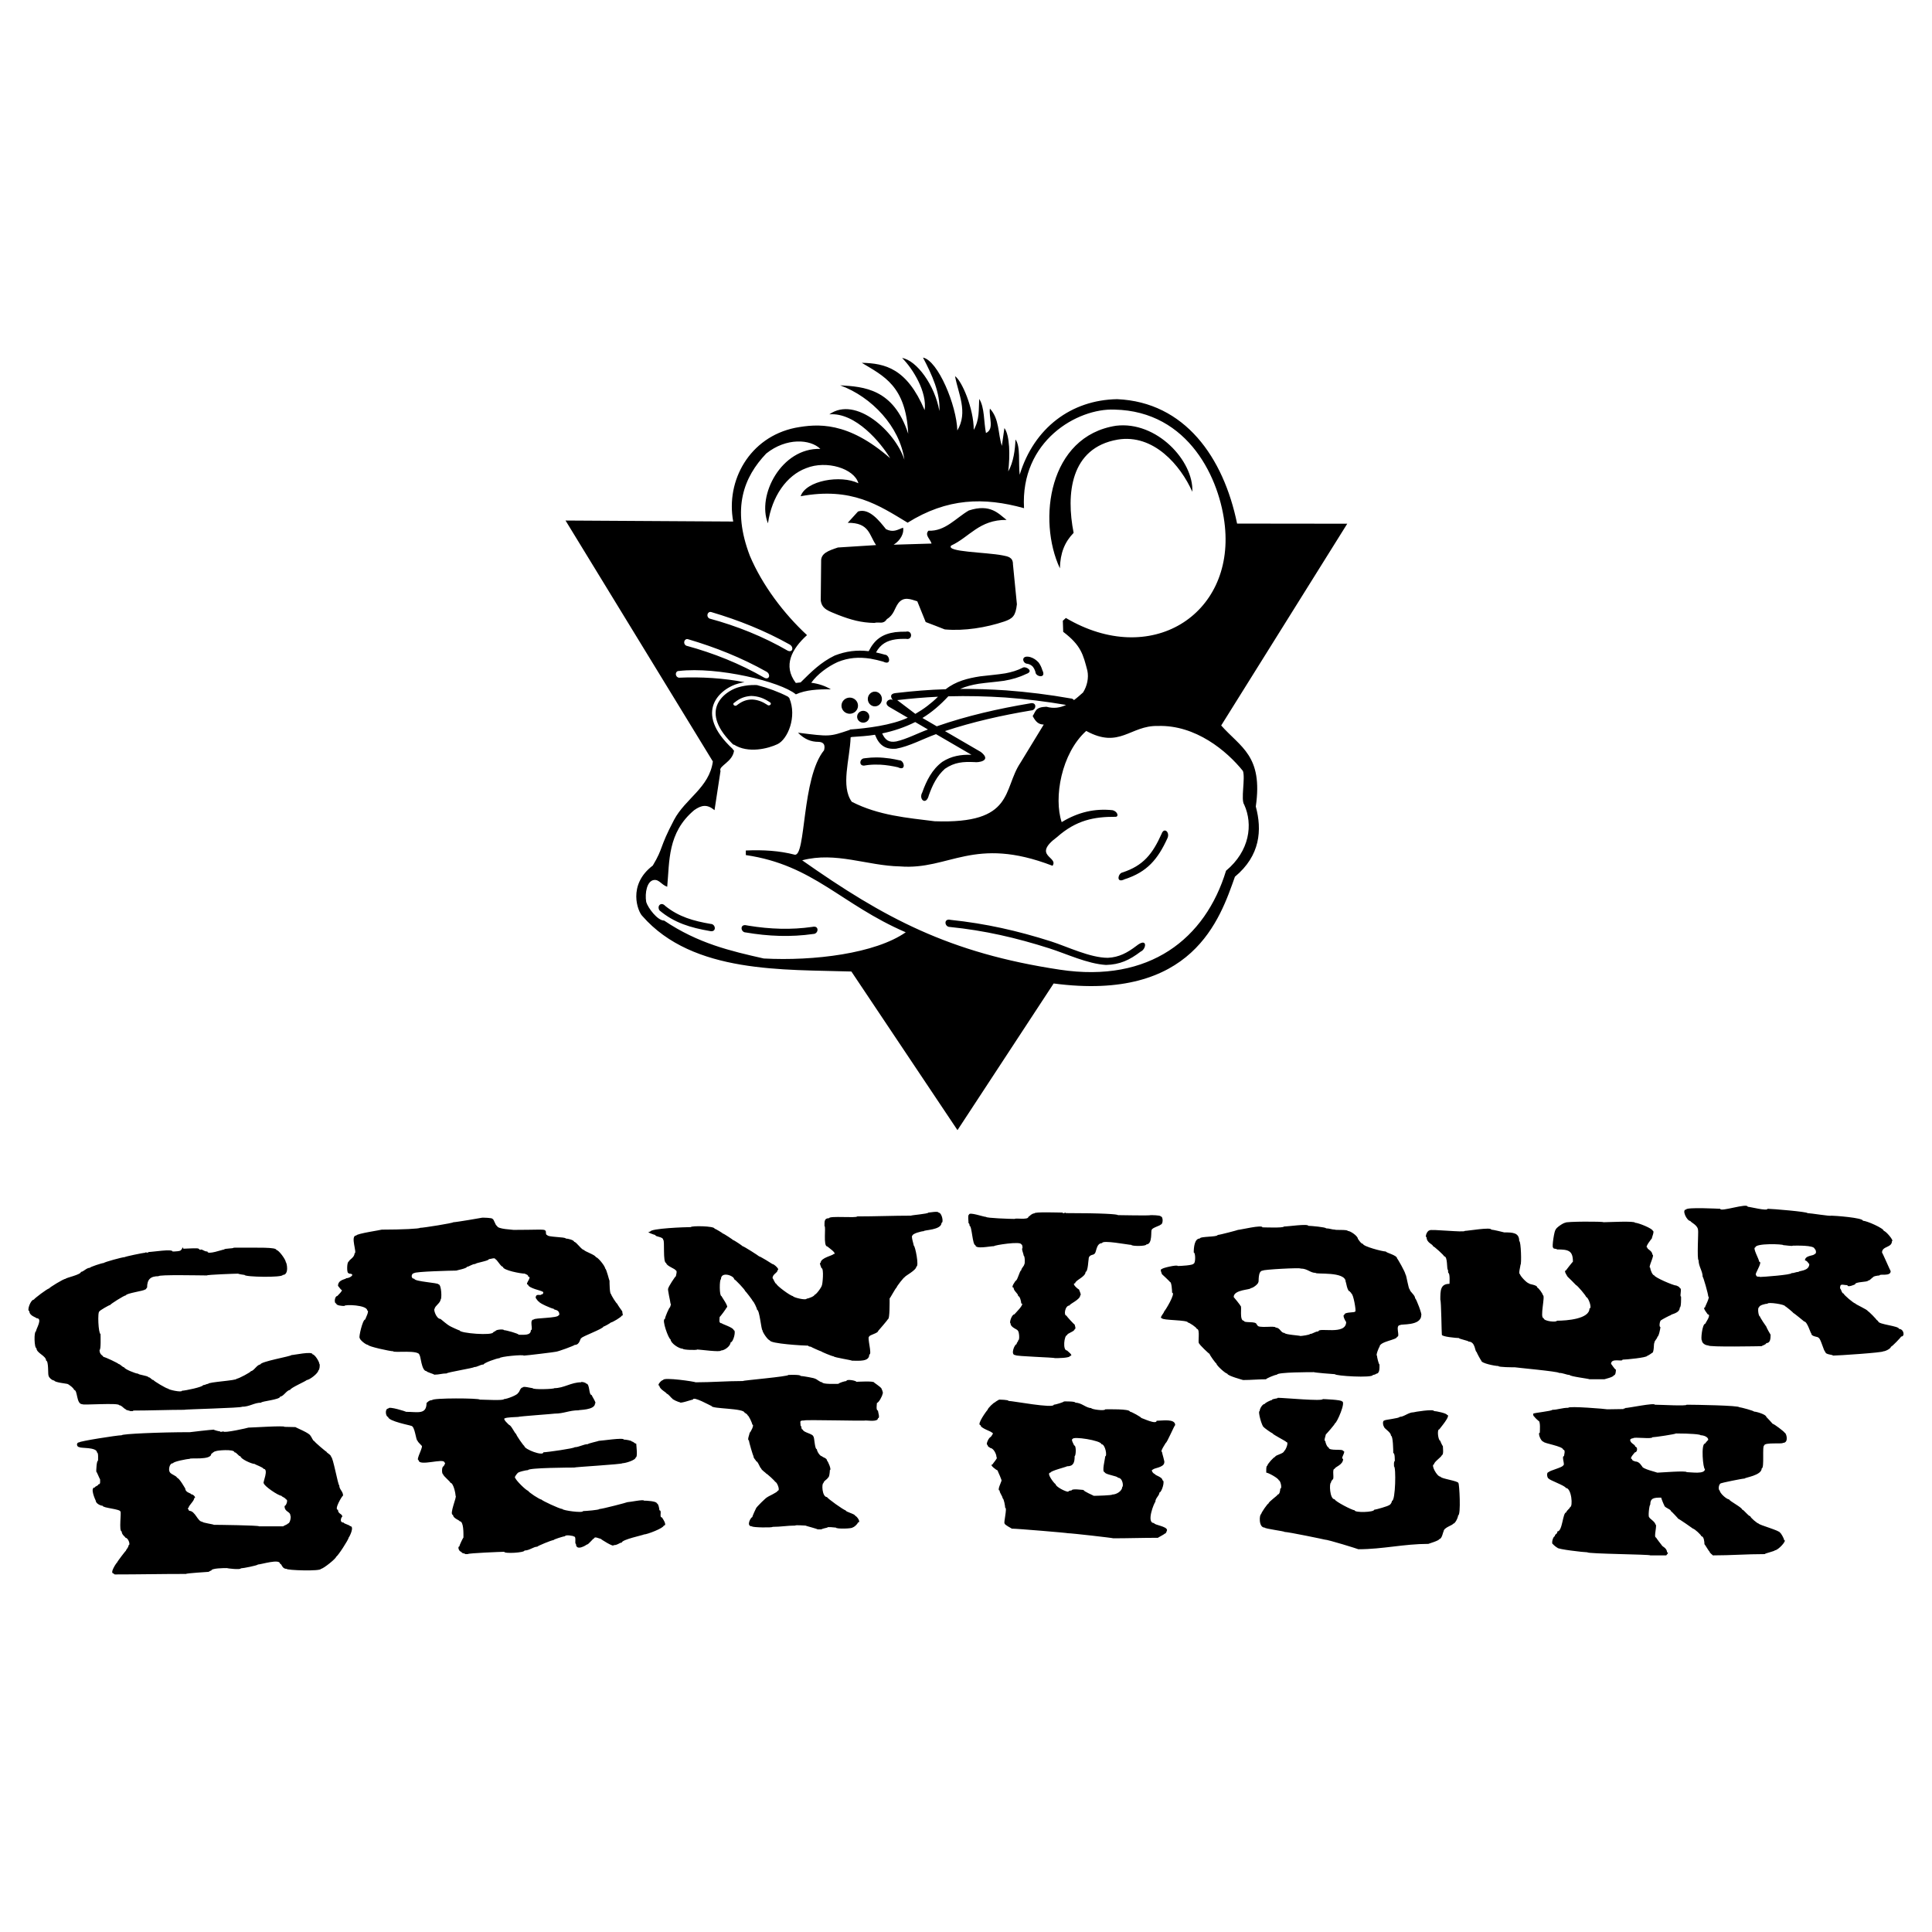 <?xml version="1.0" encoding="utf-8"?>
<!-- Generator: Adobe Illustrator 13.0.0, SVG Export Plug-In . SVG Version: 6.00 Build 14948)  -->
<!DOCTYPE svg PUBLIC "-//W3C//DTD SVG 1.0//EN" "http://www.w3.org/TR/2001/REC-SVG-20010904/DTD/svg10.dtd">
<svg version="1.0" id="Layer_1" xmlns="http://www.w3.org/2000/svg" xmlns:xlink="http://www.w3.org/1999/xlink" x="0px" y="0px"
	 width="192.756px" height="192.756px" viewBox="0 0 192.756 192.756" enable-background="new 0 0 192.756 192.756"
	 xml:space="preserve">
<g>
	<polygon fill-rule="evenodd" clip-rule="evenodd" fill="#FFFFFF" points="0,0 192.756,0 192.756,192.756 0,192.756 0,0 	"/>
	<path fill-rule="evenodd" clip-rule="evenodd" d="M70.977,61.07c-0.372-0.121-0.577,0.428-0.195,0.642
		c2.75,0.745,5.364,1.794,7.816,3.21c0.484,0.213,0.633-0.354,0.195-0.614C76.306,62.913,73.687,61.87,70.977,61.07L70.977,61.07z
		 M105.746,56.705c-2.247-4.811-1.13-13.187,5.597-14.228c4.074-0.495,7.768,3.528,7.615,6.587c-1.167-2.627-3.858-5.8-7.45-5.204
		c-4.746,0.825-5.152,5.458-4.392,9.303C106.229,54.077,105.784,55.156,105.746,56.705L105.746,56.705z M74.949,69.434
		c0.686,0.02,1.238,0.218,1.809,0.595c0.367,0.184-0.02,0.477-0.203,0.293c-0.464-0.307-0.945-0.503-1.503-0.532
		c-0.609-0.003-1.054,0.199-1.526,0.564c-0.188,0.188-0.573-0.105-0.216-0.284C73.813,69.665,74.306,69.474,74.949,69.434
		L74.949,69.434z M86.124,70.919c0.336,0,0.609,0.265,0.609,0.59s-0.273,0.59-0.609,0.59c-0.335,0-0.609-0.265-0.609-0.59
		S85.789,70.919,86.124,70.919L86.124,70.919z M87.286,69.003c0.388,0,0.704,0.331,0.704,0.736c0,0.406-0.316,0.736-0.704,0.736
		s-0.705-0.331-0.705-0.736C86.581,69.334,86.898,69.003,87.286,69.003L87.286,69.003z M84.779,69.6
		c0.455,0,0.825,0.362,0.825,0.806s-0.371,0.806-0.825,0.806s-0.825-0.362-0.825-0.806S84.324,69.6,84.779,69.6L84.779,69.6z
		 M105.924,82.025c-0.812-2.424-0.038-6.867,2.449-9.1c3.325,1.828,4.392-0.559,7.133-0.495c3.782-0.127,6.905,2.5,8.504,4.493
		c0.254,0.736-0.241,2.868,0.127,3.363c0.889,1.967,0.546,4.62-1.815,6.587c-2.056,6.765-7.615,11.22-16.562,9.875
		c-11.08-1.663-17.565-5.178-25.727-10.915c3.363-0.888,6.486,0.546,9.76,0.609c4.938,0.393,7.336-3.097,15.218-0.063
		c0.635-0.901-2.094-0.978,0.457-2.869c1.904-1.688,3.706-2.031,5.825-2.018c0.343,0.013,0.241-0.533-0.305-0.66
		C109.262,80.655,107.611,80.998,105.924,82.025L105.924,82.025z M94.26,62.797c-0.635-0.254-1.269-0.495-1.904-0.736l-0.838-2.069
		c-0.66-0.203-1.358-0.521-1.904,0.203c-0.38,0.521-0.418,1.142-1.129,1.574c-0.381,0.571-0.736,0.241-1.256,0.381
		c-1.32-0.025-2.323-0.305-3.604-0.799c-0.901-0.381-1.625-0.546-1.739-1.447c0.013-1.308,0.026-2.603,0.039-3.897
		c-0.039-0.812,0.736-1.066,1.675-1.383l3.807-0.241c-0.698-1.002-0.66-2.247-2.83-2.221l1.028-1.129
		c1.129-0.381,2.157,0.977,2.792,1.764c0.724,0.355,1.13,0.063,1.701-0.152c0.127,0.533-0.254,1.282-0.939,1.701l3.782-0.114
		c-0.102-0.419-0.724-0.85-0.305-1.282c1.663,0.076,2.716-1.257,4.023-2.018c2.17-0.711,2.983,0.343,3.769,0.939
		c-2.729-0.026-3.693,1.713-5.533,2.563c-0.546,0.647,3.427,0.647,5.14,0.978c0.508,0.101,1.041,0.177,1.028,0.888l0.394,3.985
		c-0.127,1.167-0.419,1.434-1.269,1.726C98.41,62.606,96.227,62.975,94.26,62.797L94.26,62.797z M73.153,52.034l-16.729-0.101
		l14.698,24.039c-0.355,2.615-2.754,3.706-3.871,5.826c-1.523,2.894-1.016,2.703-2.12,4.557c-2.564,1.942-1.485,4.62-1.041,5.039
		c5.052,5.775,14.215,5.318,20.853,5.534l10.585,15.827l9.595-14.634c13.911,1.841,16.602-6.473,18.086-10.649
		c2.538-2.107,2.717-4.67,2.082-7.006c0.735-5.077-1.523-5.902-3.452-8.085l12.577-20.13l-10.991-0.013
		c-1.357-6.613-5.216-12.121-11.969-12.413c-4.568,0.077-8.288,2.856-9.722,7.54c-0.14-1.168,0.102-2.831-0.419-3.516
		c-0.038,0.977-0.19,2.259-0.724,3.186c0.19-1.561,0.165-3.592-0.381-4.328l-0.254,1.777c-0.405-1.231-0.228-2.678-1.192-3.719
		c-0.14,0.812,0.482,2.043-0.394,2.437c-0.229-1.13-0.127-2.551-0.673-3.401c-0.063,1.028,0.051,2.056-0.546,3.084
		c0-2.12-1.18-4.886-1.866-5.356c0.318,1.751,1.32,3.579,0.229,5.419c-0.076-2.513-1.929-6.98-3.427-7.272
		c0.901,1.713,1.739,3.541,1.637,5.331c-0.457-2.589-2.271-5.051-3.719-5.292c1.092,1.091,2.5,3.401,2.247,5.204
		c-1.777-4.176-3.947-4.67-6.27-4.721c2.157,1.307,4.404,2.284,4.632,7.082c-1.459-4.506-4.442-4.7-6.79-4.836
		c3.16,1.155,5.94,4.125,6.409,7.425c-0.901-2.792-4.835-6.409-7.488-4.531c2.627-0.215,5.153,2.856,6.067,4.379
		c-4.226-3.693-7.247-3.452-9.481-3.033C74.791,43.619,72.392,47.947,73.153,52.034L73.153,52.034z M68.66,63.778
		c-0.372-0.121-0.577,0.428-0.195,0.642c2.75,0.746,5.364,1.795,7.816,3.21c0.484,0.214,0.633-0.354,0.196-0.614
		C73.99,65.62,71.37,64.578,68.66,63.778L68.66,63.778z M86.346,75.641c0.372-0.049,0.738-0.073,1.114-0.073
		c0.448,0.005,0.888,0.043,1.332,0.106c0.319,0.049,0.636,0.11,0.951,0.182c0.474,0,0.708,1.129-0.161,0.694
		c-0.568-0.129-1.137-0.221-1.718-0.257c-0.41-0.021-0.811-0.014-1.218,0.028c-0.096,0.011-0.191,0.023-0.287,0.038
		c-0.727,0.182-0.633-0.706-0.096-0.706L86.346,75.641L86.346,75.641z M108.487,66.909c-0.419-1.599-0.622-2.513-2.411-3.871
		l-0.038-1.104l0.305-0.279c8.439,4.988,16.778-0.267,15.864-9.151c-0.47-4.658-3.566-11.486-11.017-11.638
		c-3.681-0.152-9.404,3.109-9.023,9.836c-4.011-1.117-7.666-1.015-11.613,1.447c-2.894-1.751-5.584-3.579-10.674-2.64
		c0.533-1.574,3.998-2.158,5.762-1.295c-0.406-1.459-3.168-2.33-5.211-1.505c-1.955,0.724-3.419,2.812-3.813,5.503
		c-1.129-2.779,1.345-7.552,5.229-7.425c-0.99-0.977-3.399-1.144-5.401,0.462c-2.24,2.354-3.458,5.445-1.63,10.211
		c1.231,2.907,3.376,5.762,5.699,7.907c-1.498,1.358-2.437,3.033-1.117,4.772c0.156-0.025,0.315-0.043,0.477-0.054
		c1.078-1.065,2.005-2.003,3.402-2.681c1.118-0.434,2.202-0.577,3.392-0.434c0.587-1.16,1.355-1.716,2.652-1.898
		c0.355-0.041,0.706-0.051,1.063-0.049c0.684-0.171,0.686,0.885-0.002,0.713c-0.346-0.002-0.691,0.005-1.033,0.055
		c-0.836,0.121-1.497,0.466-1.949,1.304c0.301,0.063,0.597,0.142,0.894,0.226c0.455,0,0.707,1.133-0.179,0.69
		c-0.418-0.119-0.835-0.216-1.262-0.294c-1.167-0.177-2.192-0.112-3.291,0.34c-0.963,0.444-1.998,1.186-2.623,2.062
		c0.706,0.089,1.393,0.311,1.95,0.655c-1.285-0.01-2.477,0.047-3.486,0.503c-1.522-1.278-7.81-2.78-11.663-2.333
		c-0.391-0.015-0.438,0.569-0.014,0.671c2.255-0.1,4.512,0.047,6.555,0.45l-0.242,0.042l-0.367,0.089l-0.321,0.101l-0.302,0.125
		L72.891,68.5l-0.161,0.087l-0.163,0.097l-0.162,0.107l-0.16,0.118l-0.157,0.127l-0.152,0.138l-0.146,0.148l-0.138,0.16
		l-0.128,0.169l-0.117,0.181l-0.104,0.191l-0.089,0.202l-0.073,0.213l-0.054,0.224l-0.034,0.234l-0.012,0.243l0.012,0.253
		l0.037,0.262l0.062,0.271l0.09,0.278l0.119,0.287l0.148,0.295l0.18,0.303l0.213,0.311l0.247,0.32l0.282,0.328l0.32,0.337
		l0.341,0.33l0.11,0.165l0.039-0.039c-0.108,1.196-1.6,1.571-1.355,2.081l-0.597,3.909c-0.736-0.609-1.294-0.52-2.03,0
		c-2.678,2.247-2.45,5.103-2.691,7.641c-0.597-0.203-0.799-0.749-1.333-0.672c-0.685,0.101-0.914,1.282-0.762,2.195
		c0.178,0.584,1.117,1.853,1.79,1.853c3.389,2.285,6.625,3.034,9.938,3.782c5,0.267,11.13-0.495,14.164-2.614
		c-6.473-2.792-9.188-6.714-15.954-7.704v-0.457c1.739-0.077,3.363,0.025,4.874,0.418c1.143,0.216,0.673-7.653,2.932-10.42
		c0.025-0.14,0.241-0.812-0.559-0.837c-0.736,0-1.396-0.254-2.043-0.914c3.184,0.4,3.125,0.406,5.14-0.271l0.068-0.048
		c1.635-0.118,4.116-0.417,5.746-1.176l-1.787-1.04c-0.727-0.388-0.098-0.959,0.308-0.721c-0.138-0.127-0.47-0.647,0.34-0.705
		c1.633-0.189,3.28-0.33,4.925-0.375c1.006-0.798,2.2-1.095,3.439-1.287c0.837-0.106,1.679-0.164,2.512-0.3
		c0.631-0.119,1.199-0.284,1.769-0.58c0.306-0.134,1.11,0.377,0.309,0.643c-0.736,0.354-1.404,0.539-2.209,0.68
		c-0.843,0.119-1.69,0.177-2.533,0.298c-0.646,0.106-1.254,0.253-1.854,0.516c1.531-0.015,3.058,0.042,4.586,0.142
		c2.168,0.162,4.305,0.428,6.446,0.807c0.145,0,0.258,0.07,0.33,0.166c0.334-0.248,0.635-0.521,0.907-0.762
		C108.462,68.444,108.64,67.632,108.487,66.909L108.487,66.909z M84.867,73.568c-0.082,2.22-1.007,4.86,0.116,6.426
		c2.678,1.371,5.534,1.599,8.262,1.942c8.008,0.292,6.778-3.173,8.567-5.838l2.322-3.808c-0.481-0.013-0.773-0.216-1.104-0.851
		c0.33-0.495,0.253-0.888,1.37-0.927c0.746,0.212,1.396,0.089,1.966-0.181c-2.005-0.344-4.013-0.59-6.044-0.741
		c-1.901-0.124-3.804-0.172-5.71-0.118c-0.772,0.83-1.61,1.57-2.581,2.162l1.429,0.831c3.028-1.054,6.149-1.76,9.307-2.289
		c0.732-0.183,0.635,0.706,0.103,0.706c-2.914,0.488-5.785,1.131-8.592,2.059l3.579,2.082c1.175,0.918-0.336,1.07-0.616,1.013
		c-1.145-0.052-2.002,0.006-2.965,0.666c-0.801,0.71-1.246,1.637-1.602,2.634c-0.271,1.083-1.048,0.41-0.663-0.265
		c0.419-1.173,0.978-2.309,2.012-3.067c0.9-0.576,1.829-0.729,2.899-0.7l-3.535-2.057c-1.262,0.45-2.663,1.222-3.982,1.453
		c-1.098,0.091-1.709-0.367-2.104-1.392c-0.767,0.127-1.556,0.168-2.331,0.223L84.867,73.568L84.867,73.568z M102.773,65.552
		c0.361,0.111,0.599,0.278,0.85,0.545c0.175,0.24,0.286,0.484,0.374,0.768c0.438,0.875-0.688,0.665-0.688,0.186
		c-0.064-0.212-0.146-0.398-0.292-0.566c-0.157-0.141-0.294-0.216-0.507-0.261C102.017,66.225,101.789,65.315,102.773,65.552
		L102.773,65.552z M91.325,71.224c0.827-0.474,1.58-1.041,2.26-1.712c-1.362,0.064-2.717,0.182-4.071,0.338L91.325,71.224
		L91.325,71.224z M91.311,72.04c-1.05,0.525-2.146,0.892-3.297,1.133c0.301,0.662,0.664,0.93,1.405,0.801
		c1.048-0.238,2.141-0.82,3.163-1.194L91.311,72.04L91.311,72.04z M75.53,68.352c1.125,0.295,2.164,0.678,3.074,1.148l0.153,0.145
		c-0.002,0.002-0.004,0.003-0.006,0.005c0.787,1.866-0.165,4.112-1.18,4.595c-0.876,0.418-2.919,0.977-4.379,0.025
		c0.005,0.021,0.009,0.041,0.014,0.061l-0.202-0.195l-0.308-0.325l-0.271-0.315l-0.235-0.304l-0.201-0.293l-0.168-0.283
		l-0.137-0.272l-0.108-0.262l-0.081-0.25l-0.055-0.24l-0.032-0.23l-0.01-0.219l0.01-0.21l0.029-0.2l0.046-0.192l0.062-0.183
		l0.077-0.175l0.09-0.167l0.103-0.159l0.113-0.15l0.123-0.142l0.131-0.133l0.138-0.125l0.143-0.116l0.146-0.107l0.148-0.098
		l0.149-0.089l0.147-0.08l0.285-0.132l0.261-0.095l0.338-0.094l0.347-0.072l0.354-0.049l0.357-0.027l0.36-0.004L75.53,68.352
		L75.53,68.352z M116.48,83.619c-0.967,2.12-2.035,3.386-4.279,4.106c-0.88,0.44-0.661-0.577-0.232-0.674
		c2.117-0.679,3.033-1.881,3.923-3.861C116.142,82.492,116.744,83.033,116.48,83.619L116.48,83.619z M104.871,93.927
		c1.597,0.513,3.899,1.64,5.665,1.634c1.115-0.053,1.948-0.511,2.828-1.18c1.15-0.921,1.034,0.306,0.437,0.563
		c-1.104,0.84-2.064,1.294-3.459,1.329c-1.872-0.12-3.899-1.098-5.653-1.657c-3.318-1.058-6.469-1.783-9.926-2.132
		c-0.539,0-0.637-0.887,0.08-0.708C98.346,92.144,101.51,92.857,104.871,93.927L104.871,93.927z M66.381,90.392
		c1.356,1.091,2.823,1.495,4.518,1.787c0.519,0,0.632,0.889-0.104,0.705c-1.854-0.32-3.525-0.802-5.002-2.057
		C65.513,90.379,65.969,89.931,66.381,90.392L66.381,90.392z M74.71,92.36c2.105,0.341,4.218,0.422,6.332,0.116
		c0.727-0.181,0.633,0.707,0.095,0.707c-2.243,0.325-4.502,0.231-6.732-0.152c-0.519,0-0.632-0.889,0.104-0.705L74.71,92.36
		L74.71,92.36z"/>
	<path fill-rule="evenodd" clip-rule="evenodd" d="M12.98,140.783c0-0.05-0.457-0.073-0.457-0.203c-0.138,0-0.383-0.381-0.635-0.381
		c0-0.269-3.681,0.018-3.681-0.102c-0.61,0-0.446-1.422-0.812-1.422c0-0.148-0.569-0.609-0.711-0.609
		c0-0.012-1.269-0.149-1.269-0.33c-0.207,0-0.584-0.307-0.584-0.559c-0.047,0,0.027-1.422-0.229-1.422
		c0-0.501-0.965-0.746-0.965-1.244c-0.223,0-0.263-1.676-0.051-1.676c0-0.241,0.719-1.319,0.051-1.319
		c0-0.08-0.711-0.221-0.711-0.711c-0.274,0,0.12-1.143,0.457-1.143c0-0.091,1.371-1.117,1.523-1.117c0-0.077,1.438-0.965,1.65-0.965
		c0-0.095,1.523-0.402,1.523-0.686c0.247,0,0.539-0.406,0.888-0.406c0-0.082,1.216-0.482,1.396-0.482
		c0-0.075,1.84-0.584,2.082-0.584c0-0.045,1.815-0.432,2.031-0.432c0-0.11,0.33,0.075,0.33-0.076c0.384,0,2.412-0.336,2.412-0.051
		c0.19,0,0.838-0.022,0.838-0.152c0.073,0,0.228-0.467,0.228-0.127c0.27,0,1.523-0.093,1.523,0c0.048,0,0.203,0.227,0.203,0.076
		c0.267,0,0.327,0.203,0.686,0.203c0,0.364,1.522-0.203,1.675-0.203c0-0.114,0.939-0.081,0.939-0.178
		c2.544,0,4.265-0.061,4.265,0.229c0.236,0,0.939,0.958,0.939,1.219c0.091,0,0.363,1.27-0.305,1.27c0,0.279-3.808,0.213-3.808,0
		c-0.08,0-0.635-0.092-0.635-0.127c-0.289,0-3.123,0.1-3.123,0.178c-0.634,0-4.824-0.096-4.824,0.076
		c-0.809,0-1.143,0.314-1.143,1.143c-0.073,0-0.07,0.203-0.254,0.203c0,0.102-1.853,0.362-1.853,0.559
		c-0.176,0-1.574,0.889-1.574,0.965c-0.103,0-1.066,0.557-1.066,0.635c-0.225,0-0.111,2.259,0.101,2.259
		c0,0.199,0.055,1.6-0.101,1.6c0,0.51,0.38,0.547,0.38,0.686c0.168,0,1.523,0.649,1.523,0.711c0.153,0,0.392,0.33,0.559,0.33
		c0,0.164,1.135,0.635,1.396,0.635c0,0.109,1.016,0.21,1.016,0.355c0.219,0,0.316,0.279,0.508,0.279
		c0,0.088,1.296,0.863,1.473,0.863c0,0.104,1.371,0.403,1.371,0.203c0.305,0,2.107-0.375,2.107-0.559
		c0.226,0,0.317-0.127,0.508-0.127c0-0.187,2.843-0.326,2.843-0.508c0.179,0,1.422-0.655,1.422-0.762c0.281,0,0.614-0.66,0.939-0.66
		c0-0.299,3.097-0.822,3.097-0.939c0.246,0,2.107-0.412,2.107-0.076c0.231,0,0.686,0.736,0.686,0.965
		c0.086,0,0.014,0.635-0.102,0.635c0,0.281-0.879,0.965-1.168,0.965c0,0.089-1.65,0.788-1.65,0.99c-0.332,0-0.663,0.66-0.99,0.66
		c0,0.315-1.904,0.46-1.904,0.609c-0.697,0-1.148,0.406-1.904,0.406c0,0.121-5.789,0.254-5.789,0.305
		c-1.503,0-3.424,0.075-5.077,0.075v0.052H12.98L12.98,140.783z M124.025,137.686c0-0.006-1.574-0.419-1.574-0.635
		c-0.176,0-1.092-0.817-1.092-1.016c-0.069,0-0.686-0.865-0.686-0.965c-0.062,0-1.016-0.917-1.016-1.016
		c-0.213,0,0.142-1.472-0.254-1.472c0-0.134-0.746-0.635-0.888-0.635c0-0.274-2.59-0.203-2.59-0.432
		c-0.312,0,0.229-0.526,0.229-0.686c0.062,0,1.194-1.854,0.787-1.854c0-0.205-0.052-1.066-0.203-1.066
		c0-0.025-0.797-0.787-0.812-0.787c0-0.077-0.256-0.508,0-0.508c0-0.11,1.574-0.465,1.574-0.305c0.214,0,1.6-0.06,1.6-0.254
		c0.185,0,0.19-1.092,0-1.092c0-0.52,0.077-1.396,0.608-1.396c0-0.229,1.777-0.137,1.777-0.355c0.192,0,2.031-0.488,2.031-0.507
		c0.214,0,2.438-0.54,2.438-0.254c0.117,0,2.132,0.078,2.132-0.077c0.347,0,2.438-0.303,2.438-0.075
		c0.239,0,1.777,0.133,1.777,0.253c0.351,0,0.57,0.127,0.889,0.127c0,0.066,1.269-0.021,1.269,0.128
		c0.288,0,1.016,0.523,1.016,0.786c0.015,0,0.301,0.508,0.508,0.508c0,0.249,1.935,0.762,2.285,0.762
		c0,0.122,1.117,0.363,1.117,0.686c0.043,0,0.838,1.399,0.838,1.6c0.092,0,0.295,1.498,0.432,1.498c0,0.231,0.533,0.552,0.533,0.889
		c0.104,0,0.734,1.676,0.609,1.676c0,1.113-2.082,0.859-2.082,0.989c-0.583,0,0.036,1.168-0.33,1.168
		c0,0.323-1.752,0.45-1.752,1.016c-0.054,0-0.391,0.863-0.254,0.863c0,0.133,0.176,0.889,0.254,0.889
		c0,0.352,0.031,0.914-0.33,0.914c0,0.057-0.25,0.127-0.33,0.127c0,0.327-3.782,0.097-3.782-0.076c-0.197,0-2.107-0.166-2.107-0.203
		c-0.281,0-3.682-0.008-3.682,0.254c-0.194,0-1.091,0.378-1.091,0.457C125.54,137.609,124.829,137.686,124.025,137.686
		L124.025,137.686z M158.578,137.609c0-0.051-1.98-0.28-1.98-0.432c-0.322,0-0.625-0.203-1.066-0.203
		c0-0.139-4.392-0.538-4.392-0.559c-0.227,0-1.65-0.001-1.65-0.127c-0.324,0-1.701-0.271-1.701-0.533
		c-0.018,0-0.457-0.762-0.457-0.863c-0.191,0-0.111-1.041-0.812-1.041c0-0.089-0.965-0.262-0.965-0.355
		c-0.237,0-1.701-0.128-1.701-0.329c-0.025,0-0.063-3.479-0.152-3.479c0-0.938,0-1.6,0.914-1.6c0-0.052,0.07-1.092-0.127-1.092
		c0-0.133-0.025-0.184-0.025-0.305c-0.145,0,0.001-1.346-0.381-1.346c0-0.095-1.011-1.016-1.116-1.016
		c0-0.194-0.635-0.318-0.635-0.889c-0.198,0,0.05-0.685,0.305-0.685c0-0.162,3.503,0.236,3.503,0.051
		c0.319,0,2.641-0.402,2.641-0.128c0.17,0,1.295,0.271,1.295,0.279c0.856,0,1.497,0.018,1.497,0.863
		c0.184,0,0.241,2.361,0.128,2.361c0,0.144-0.237,0.939-0.051,0.939c0,0.165,0.693,0.914,0.888,0.914c0,0.12,0.838,0.13,0.838,0.432
		c0.107,0,0.559,0.611,0.559,0.762c0.273,0-0.346,2.285,0.076,2.285c0,0.318,1.32,0.438,1.32,0.254c0.991,0,3.25-0.174,3.25-1.219
		c0.297,0-0.116-1.143-0.33-1.143c0-0.123-0.907-1.193-1.016-1.193c0-0.008-0.819-0.838-0.838-0.838
		c0-0.012-0.424-0.609-0.178-0.609c0-0.011,0.686-0.889,0.711-0.889c0-1.116-0.457-1.219-1.6-1.219c0-0.109-0.381-0.006-0.381-0.203
		c-0.136,0,0.135-1.751,0.254-1.751c0-0.183,0.776-0.711,0.965-0.711c0-0.135,3.808-0.139,3.808-0.051
		c0.463,0,3.148-0.148,3.148,0.051c0.329,0,1.777,0.586,1.777,0.812c0.193,0-0.102,0.67-0.102,0.761
		c-0.009,0-0.722,0.889-0.457,0.889c0,0.213,0.508,0.316,0.508,0.711c0.301,0-0.475,1.32-0.203,1.32
		c0,0.223,0.229,0.762,0.406,0.762c0,0.183,1.896,1.016,2.208,1.016c0,0.012,0.331,0.11,0.331,0.254c0.26,0-0.05,0.838,0.127,0.838
		c0,0.082,0.027,1.092-0.127,1.092c0,0.6-0.889,0.65-0.889,0.762c-0.07,0-0.965,0.475-0.965,0.507c-0.138,0-0.245,0.687-0.076,0.687
		c0,0.121-0.169,0.964-0.305,0.964c0,0.196-0.305,0.379-0.305,0.635c-0.077,0,0.006,0.99-0.254,0.99c0,0.02-0.387,0.279-0.457,0.279
		c0,0.175-2.119,0.381-2.463,0.381c0,0.255-1.143-0.214-1.143,0.432c0.043,0,0.368,0.559,0.482,0.559
		c0,0.176-0.018,0.584-0.229,0.584c0,0.168-0.914,0.368-0.914,0.381H158.578L158.578,137.609z M43.318,137.152
		c0-0.065-0.761-0.251-0.761-0.355c-0.521,0-0.581-1.6-0.711-1.6c0-0.557-2.615-0.202-2.615-0.381c-0.325,0-2.513-0.476-2.513-0.635
		c-0.205,0-0.838-0.498-0.838-0.711c-0.105,0,0.288-1.827,0.559-1.827c0-0.062,0.448-0.889,0.203-0.889
		c0-0.572-2.285-0.627-2.285-0.457c-0.215,0-0.812-0.034-0.812-0.254c-0.24,0-0.157-0.736,0.102-0.736
		c0-0.021,0.697-0.635,0.381-0.635c0-0.01-0.3-0.381-0.305-0.381c0-0.65,0.812-0.644,0.812-0.762c0.41,0,0.981-0.457,0.279-0.457
		c0-0.11-0.076-0.003-0.076-0.076c-0.144,0-0.145-1.143,0.076-1.143c0-0.163,0.559-0.385,0.559-0.812
		c0.301,0-0.474-1.777,0.178-1.777c0-0.182,2.539-0.558,2.539-0.584c2.034,0,3.808-0.094,3.808-0.178
		c0.36,0,3.326-0.479,3.326-0.558c0.271,0,2.894-0.45,2.894-0.457c0.07,0,1.016,0.002,1.016,0.126c0.153,0,0.29,0.687,0.457,0.687
		c0,0.343,1.65,0.38,1.65,0.406c2.229,0,3.123-0.085,3.123,0.051c0.195,0,0.005,0.456,0.229,0.456c0,0.229,1.853,0.185,1.853,0.355
		c0.216,0,0.838,0.159,0.838,0.33c0.227,0,0.737,0.812,0.99,0.812c0,0.124,1.168,0.506,1.168,0.711c0.209,0,0.939,0.906,0.939,1.143
		c0.118,0,0.405,1.219,0.432,1.219c0,0.206,0.009,1.32,0.152,1.32c0,0.114,0.54,0.965,0.609,0.965c0,0.051,0.498,0.762,0.508,0.762
		c0,0.231,0.149,0.432-0.051,0.432c0,0.125-0.947,0.686-1.092,0.686c0,0.037-0.641,0.406-0.736,0.406
		c0,0.212-2.183,1.005-2.183,1.142c-0.163,0-0.138,0.686-0.686,0.686c0,0.06-1.68,0.686-1.904,0.686c0,0.02-2.95,0.381-3.173,0.381
		c0-0.128-2.412,0.096-2.412,0.254c-0.264,0-1.6,0.481-1.6,0.635c-0.341,0-0.593,0.254-0.939,0.254c0,0.094-2.742,0.525-2.742,0.635
		C44.105,137.025,43.828,137.152,43.318,137.152L43.318,137.152z M85.004,135.756c0-0.051-1.828-0.327-1.828-0.432
		c-0.153,0-1.27-0.473-1.27-0.508c-0.059,0-1.016-0.432-1.016-0.457c-0.079,0-0.254-0.029-0.254-0.102
		c-0.402,0-3.833-0.189-3.833-0.533c-0.18,0-0.736-0.806-0.736-1.016c-0.113,0-0.285-2.03-0.533-2.03
		c0-0.137-0.345-0.863-0.431-0.863c0-0.083-0.731-1.016-0.762-1.016c0-0.113-1-1.168-1.092-1.168c0-0.351-1.32-0.831-1.32,0
		c-0.154,0-0.17,1.676,0.05,1.676c0,0.048,0.808,1.143,0.508,1.143c0,0.081-0.641,0.939-0.686,0.939
		c0,0.226-0.135,0.634,0.203,0.634c0,0.068,1.193,0.427,1.193,0.686c0.278,0-0.031,1.219-0.305,1.219
		c0,0.354-0.586,0.812-0.964,0.812c0,0.193-2.159-0.102-2.361-0.102c0,0.087-1.447,0.048-1.447-0.076
		c-0.394,0-1.219-0.562-1.219-0.939c-0.186,0-0.931-2.03-0.558-2.03c0-0.18,0.423-1.168,0.507-1.168
		c0-0.035,0.149-0.355,0.051-0.355c0-0.159-0.34-1.523-0.229-1.523c0-0.148,0.697-1.219,0.762-1.219
		c0-0.061,0.178-0.584-0.025-0.584c0-0.146-0.939-0.441-0.939-0.736c-0.367,0-0.122-2.31-0.305-2.31
		c0-0.322-0.787-0.287-0.787-0.483c-0.05,0-1.066-0.329-0.508-0.329c0-0.334,3.521-0.458,4.062-0.458
		c0-0.146,2.361-0.12,2.361,0.153c0.072,0,0.812,0.441,0.812,0.482c0.102,0,1.041,0.637,1.041,0.659
		c0.082,0,0.939,0.576,0.939,0.609c0.119,0,1.65,0.986,1.65,1.016c0.12,0,1.32,0.75,1.32,0.762c0.191,0,0.775,0.584,0.533,0.584
		c0,0.324-0.508,0.394-0.508,0.838c0.065,0,0.241,0.559,0.381,0.559c0,0.168,1.413,1.219,1.65,1.219
		c0,0.145,1.371,0.462,1.371,0.254c0.182,0,0.787-0.243,0.787-0.381c0.156,0,0.736-0.79,0.736-0.965
		c0.047,0,0.234-1.701-0.051-1.701c0-0.06-0.258-0.533-0.076-0.533c0-0.503,1.27-0.733,1.27-0.863c0.49,0-0.609-0.745-0.609-0.762
		c-0.438,0-0.108-2.03-0.279-2.03c0-0.491-0.021-0.787,0.457-0.787c0-0.263,2.792,0.009,2.792-0.178
		c1.777,0,3.602-0.076,5.382-0.076c0-0.051,1.727-0.181,1.727-0.305c0.112,0,1.015-0.172,1.015,0c0.352,0,0.534,1.016,0.305,1.016
		c0,0.74-1.777,0.706-1.777,0.837c-0.23,0-1.117,0.243-1.117,0.432c-0.187,0,0.127,0.921,0.127,1.016
		c0.133,0,0.551,2.082,0.254,2.082c0,0.371-1.143,0.939-1.143,1.041c-0.091,0-0.838,0.949-0.838,1.066
		c-0.078,0-0.633,1.066-0.686,1.066c0,0.383,0.015,2.057-0.152,2.057c0,0.044-0.977,1.192-0.99,1.192
		c0,0.229-0.889,0.405-0.889,0.56c-0.253,0,0.318,1.802,0,1.802C86.731,135.878,85.698,135.756,85.004,135.756L85.004,135.756z
		 M105.238,135.502c0-0.076-3.935-0.174-3.935-0.305c-0.524,0-0.078-1.092,0.127-1.092c0-0.213,0.152-0.192,0.152-0.381
		c0.185,0,0.084-0.939-0.026-0.939c0-0.172-0.735-0.303-0.735-0.762c-0.154,0,0.109-0.888,0.381-0.888
		c0-0.022,1.113-1.092,0.686-1.092c0-0.194-0.135-0.736-0.305-0.736c0-0.27-0.457-0.487-0.457-0.838
		c-0.333,0,0.203-0.673,0.203-0.686c0.182,0,0.406-1.041,0.559-1.041c0-0.216,0.304-0.431,0.304-0.609
		c0.084,0,0.065-0.838-0.051-0.838c0-0.129-0.269-0.762-0.126-0.762c0-0.119-0.002-0.381-0.127-0.381
		c0-0.347-2.717,0.081-2.717,0.178c-0.41,0-1.854,0.327-1.854-0.101c-0.305,0-0.342-1.93-0.584-1.93
		c0-0.091-0.016-0.254-0.102-0.254c0-0.175-0.094-0.863,0.051-0.863c0-0.297,1.445,0.229,1.701,0.229
		c0,0.119,2.41,0.202,2.869,0.202c0-0.118,1.345,0.126,1.345-0.202c0.052,0,0.337-0.355,0.609-0.355
		c0-0.167,2.354-0.076,2.818-0.076c0,0.188,0.305-0.089,0.305,0.051c3.67,0,5.204,0.109,5.204,0.203c0.199,0,3.25,0.064,3.25,0
		c0.066,0,1.016-0.001,1.016,0.127c0.272,0,0.252,0.812,0,0.812c0,0.102-0.889,0.327-0.889,0.533c-0.119,0,0.115,1.446-0.533,1.446
		c0,0.202-1.498,0.19-1.498,0.051c-0.283,0-2.92-0.519-2.92-0.178c-0.643,0-0.559,1.066-0.786,1.066
		c0,0.141-0.559,0.031-0.559,0.533c-0.025,0-0.064,1.27-0.305,1.27c0,0.51-1.041,0.829-1.041,1.143
		c-0.412,0,0.304,0.609,0.381,0.609c0,0.041,0.281,0.584,0.127,0.584c0,0.439-1.066,0.853-1.066,1.016
		c-0.46,0-0.611,1.016-0.305,1.016c0,0.07,0.764,0.888,0.812,0.888c0,0.055,0.176,0.457,0,0.457c0,0.245-0.762,0.407-0.762,0.609
		c-0.277,0-0.459,1.523,0,1.523c0,0.025,0.714,0.533,0.305,0.533C106.762,135.502,105.484,135.502,105.238,135.502L105.238,135.502z
		 M182.874,135.248c0-0.111-0.762-0.077-0.762-0.381c-0.146,0-0.47-1.396-0.686-1.396c0-0.125-0.711-0.091-0.711-0.431
		c-0.071,0-0.398-1.194-0.711-1.194c0,0-1.007-0.837-1.066-0.837c0-0.037-0.772-0.686-0.838-0.686c0-0.186-1.751-0.443-1.751-0.254
		c-0.191,0-0.838,0.149-0.838,0.355c-0.19,0-0.076,0.914,0.076,0.914c0,0.097,0.619,1.016,0.635,1.016
		c0,0.064,0.414,0.812,0.431,0.812c0,0.406-0.032,0.837-0.431,0.837c0,0.146-0.457,0.253-0.457,0.305
		c-0.062,0-5.332,0.113-5.332-0.076c-0.265,0-0.635-0.21-0.635-0.508c-0.133,0,0.034-1.65,0.33-1.65
		c0-0.046,0.657-0.938,0.254-0.938c0-0.034-0.568-0.686-0.279-0.686c0-0.09,0.545-1.092,0.33-1.092c0-0.25-0.496-1.98-0.559-1.98
		c0-0.561-0.406-1.019-0.406-1.65c-0.179,0-0.001-2.97-0.051-2.97c0-0.535-0.762-0.812-0.762-0.939c-0.36,0-0.902-1.143-0.431-1.143
		c0-0.256,3.312-0.076,3.401-0.076c0,0.346,2.742-0.606,2.742-0.203c0.225,0,1.98,0.461,1.98,0.203c0.436,0,3.985,0.297,3.985,0.432
		c0.291,0,2.361,0.341,2.361,0.254c0.322,0,3.173,0.202,3.173,0.508c0.371,0,2.082,0.75,2.082,1.016
		c0.212,0,1.056,1.015,0.812,1.015c0,0.684-0.99,0.476-0.99,1.143c0.037,0,0.841,1.854,0.863,1.854c0,0.57-1.117,0.229-1.117,0.432
		c-0.164,0-0.66,0.078-0.66,0.203c-0.099,0-0.27,0.305-0.482,0.305c0,0.172-1.295,0.093-1.295,0.381
		c-0.004,0-0.761,0.35-0.761,0.076c-0.507,0-0.736-0.234-0.736,0.33c0.1,0,0.163,0.508,0.355,0.508c0,0.127,1.021,0.99,1.167,0.99
		c0,0.09,1.244,0.618,1.244,0.762c0.089,0,0.889,0.832,0.889,0.889c0.061,0,0.125,0.127,0.152,0.127
		c0,0.325,2.082,0.452,2.082,0.762c0.473,0,0.62,0.762,0.203,0.762c0,0.065-0.908,1.015-1.016,1.015c0,0.175-0.54,0.457-0.762,0.457
		C187.9,134.947,183.367,135.248,182.874,135.248L182.874,135.248z M129.737,133.293c0-0.051-1.574-0.134-1.574-0.304
		c-0.399,0-0.43-0.533-0.889-0.533c0-0.233-1.827,0.12-1.827-0.255c-0.064,0,0.024-0.051-0.076-0.051c0-0.384-1.27-0.112-1.27-0.38
		c-0.483,0-0.168-1.473-0.33-1.473c0-0.059-0.668-0.889-0.686-0.889c0-0.758,1.701-0.713,1.701-0.889
		c0.222,0,0.762-0.417,0.762-0.609c0.073,0-0.088-1.143,0.456-1.143c0-0.107,3.758-0.308,3.758-0.203
		c0.697,0,0.948,0.432,1.498,0.432c0,0.174,2.996-0.179,2.996,0.889c0.051,0,0.144,0.965,0.432,0.965
		c0,0.105,0.126,0.07,0.126,0.203c0.213,0,0.507,1.777,0.406,1.777c0,0.176-1.091,0.023-1.091,0.355c-0.248,0,0.144,0.71,0.178,0.71
		c0,1.358-2.768,0.498-2.768,0.939c-0.334,0-0.559,0.254-0.838,0.254C130.702,133.18,129.864,133.293,129.737,133.293
		L129.737,133.293z M51.747,133.167c0-0.114-1.254-0.458-1.473-0.458c0-0.124-0.812-0.056-0.812,0.076
		c-0.059,0-0.196,0.127-0.254,0.127c0,0.375-3.351,0.109-3.351-0.178c-0.098,0-1.016-0.437-1.016-0.456
		c-0.055,0-0.889-0.67-0.889-0.686c-0.437,0-0.743-1.016-0.583-1.016c0-0.269,0.583-0.585,0.583-0.914
		c0.147,0,0.105-1.523-0.203-1.523c0-0.163-2.412-0.267-2.412-0.559c-0.387,0-0.314-0.559,0-0.559c0-0.157,3.765-0.254,4.189-0.254
		c0-0.023,1.066-0.213,1.066-0.381c0.2,0,0.513-0.279,0.838-0.279c0-0.115,1.345-0.3,1.345-0.482c0.144,0,0.635-0.185,0.635,0
		c0.161,0,0.549,0.762,0.762,0.762c0,0.354,1.807,0.686,2.208,0.686c0,0.064,0.33,0.068,0.33,0.305c0.433,0-0.423,0.787-0.025,0.787
		c0,0.35,1.396,0.615,1.396,0.686c0.191,0,0.157,0.305-0.102,0.305c0,0.153-0.533-0.173-0.533,0.33c0,0,0.233,0.381,0.33,0.381
		c0,0.141,1.289,0.711,1.473,0.711c0,0.166,0.558-0.007,0.558,0.609c-0.076,0-0.031,0.025-0.076,0.025
		c0,0.312-2.462,0.267-2.462,0.432c-0.515,0-0.022,1.065-0.305,1.065C52.965,133.26,52.288,133.167,51.747,133.167L51.747,133.167z
		 M175.588,127.403c0-0.088-0.381,0.072-0.381-0.203c-0.24,0,0.723-1.32,0.305-1.32c0-0.24-0.698-1.422-0.381-1.422
		c0-0.442,2.792-0.342,2.792-0.228c0.156,0,0.939,0.127,0.939,0.05c0.237,0,2.184-0.074,2.184,0.33c0.112,0,0.248,0.508-0.025,0.508
		c0,0.181-0.939,0.104-0.939,0.635c0.21,0,0.381,0.355,0.432,0.355c0,0.73-1.066,0.656-1.066,0.787
		c-0.275,0-0.424,0.127-0.711,0.127C178.735,127.192,175.869,127.403,175.588,127.403L175.588,127.403z M11.431,157.082
		c0-0.125-0.102,0.023-0.102-0.102c-0.428,0,0.306-1.092,0.355-1.092c0-0.076,0.866-1.193,0.889-1.193
		c0-0.095,0.254-0.298,0.254-0.533c0.216,0-0.024-0.736-0.305-0.736c0-0.094-0.381-0.285-0.381-0.635
		c-0.3,0-0.011-1.979-0.127-1.979c0-0.262-1.777-0.352-1.777-0.584c-0.232,0-0.686-0.242-0.686-0.508c0,0-0.638-1.32-0.076-1.32
		c0-0.131,0.331-0.146,0.331-0.305c0.243,0,0.178-0.257,0.178-0.508c-0.033,0-0.328-0.762-0.381-0.762
		c0-0.122,0.025-1.092,0.178-1.092c0-0.161,0.051-0.812-0.101-0.812c0-0.562-1.727-0.418-1.727-0.533
		c-0.332,0-0.374-0.482-0.051-0.482c0-0.112,3.784-0.711,4.24-0.711c0-0.136,3.799-0.305,6.804-0.305
		c0-0.008,2.157-0.254,2.387-0.254c0,0.044,0.536,0.178,0.634,0.178c0,0.101,0.237,0,0.33,0c0,0.202,2.488-0.361,2.488-0.381
		c0.38,0,3.605-0.219,3.605-0.076c0.38,0,0.7,0.025,1.091,0.025c0,0.042,1.499,0.628,1.499,0.889c0.075,0,0.235,0.508,0.38,0.508
		c0,0.079,1.161,1.066,1.219,1.066c0,0.106,0.457,0.294,0.457,0.508c0.191,0,0.686,2.844,0.812,2.844c0,0.42,0.38,0.585,0.38,1.016
		c-0.084,0-0.937,1.422-0.507,1.422c0,0.438,0.432,0.372,0.432,0.685c-0.084,0-0.344,0.584,0.127,0.584
		c0,0.118,0.635,0.249,0.635,0.355c0.513,0-0.084,1.143-0.127,1.143c0,0.198-1.116,1.904-1.244,1.904
		c0,0.187-1.293,1.219-1.523,1.219c0,0.256-3.427,0.15-3.427,0c-0.486,0-0.454-0.508-0.66-0.508c0-0.531-1.893,0.076-2.208,0.076
		c0,0.088-1.465,0.381-1.701,0.381c0,0.17-1.396,0-1.396-0.025c-0.281,0-1.549,0.004-1.549,0.254c-0.166,0-0.16,0.127-0.355,0.127
		c0,0.009-2.158,0.127-2.158,0.203C16.044,157.031,13.862,157.082,11.431,157.082L11.431,157.082z M164.646,155.178
		c0-0.1-6.271-0.146-6.271-0.305c-0.354,0-2.996-0.303-2.996-0.457c-0.041,0-0.432-0.302-0.432-0.355
		c-0.205,0-0.007-0.787,0.178-0.787c0-0.265,0.254-0.172,0.254-0.482c0.526,0,0.521-1.903,0.889-1.903
		c0-0.169,0.381-0.398,0.381-0.533c0.299,0,0.157-1.904-0.432-1.904c0-0.206-1.701-0.801-1.701-0.939c-0.147,0-0.274-0.635,0-0.635
		c0-0.141,1.447-0.481,1.447-0.686c0.213,0-0.197-0.914,0.076-0.914c0-0.093,0.187-0.635-0.076-0.635c0-0.362-1.98-0.637-1.98-0.812
		c-0.244,0-0.591-0.889-0.355-0.889c0-0.145,0.088-1.193-0.152-1.193c0-0.025-0.355-0.29-0.355-0.381
		c-0.119,0-0.219-0.33-0.127-0.33c0-0.072,1.879-0.258,1.879-0.38c0.515,0,0.976-0.203,1.6-0.203c0-0.201,3.885,0.126,3.885,0.152
		c0.553,0,1.104-0.025,1.624-0.025c0-0.142,0.152,0.04,0.152-0.102c0.343,0,2.971-0.55,2.971-0.331c0.64,0,3.174,0.153,3.174,0
		c0.812,0,5.255,0.073,5.255,0.255c0.189,0,1.473,0.362,1.473,0.432c0.231,0,1.219,0.292,1.219,0.532
		c0.014,0,0.634,0.673,0.634,0.686c0.135,0,1.193,0.809,1.193,0.889c0.164,0,0.462,1.016-0.178,1.016
		c0,0.129-1.854-0.076-1.854,0.254c-0.235,0,0.039,2.285-0.253,2.285c0,0.716-1.701,0.911-1.701,1.016
		c-0.239,0-2.285,0.424-2.285,0.457c-0.352,0-0.363,0.736-0.203,0.736c0,0.267,0.687,0.889,0.939,0.889
		c0,0.152,1.295,0.802,1.295,1.015c0.16,0,0.618,0.66,0.812,0.66c0,0.138,0.711,0.736,0.838,0.736c0,0.131,2.132,0.702,2.132,0.914
		c0.079,0,0.406,0.584,0.406,0.736c0.334,0-0.589,1.016-0.914,1.016c0,0.086-1.016,0.305-1.016,0.381
		c-1.895,0-3.32,0.127-5.179,0.127c0-0.034-0.33-0.237-0.33-0.381c-0.055,0-0.476-0.736-0.508-0.736
		c0-0.242-0.057-0.787-0.305-0.787c0-0.123-0.695-0.762-0.838-0.762c0-0.017-1.409-0.989-1.473-0.989
		c0-0.024-0.684-0.762-0.735-0.762c0-0.206-0.66-0.339-0.66-0.584c-0.028,0-0.305-0.699-0.305-0.762
		c-0.714,0-1.092,0.024-1.092,0.711c-0.1,0-0.231,1.243-0.102,1.243c0,0.117,0.609,0.467,0.609,0.711c0.236,0-0.207,1.32,0.076,1.32
		c0,0.04,0.581,0.787,0.584,0.787c0,0.091,0.508,0.252,0.508,0.686c0.246,0-0.076,0.275-0.076,0.305H164.646L164.646,155.178z
		 M46.416,155.051c0-0.079-0.381-0.054-0.381-0.229c-0.251,0-0.408-0.533-0.203-0.533c0-0.122,0.376-0.889,0.406-0.889
		c0-0.403,0.038-1.625-0.38-1.625c0-0.108-0.66-0.282-0.66-0.635c-0.426,0,0.442-1.903,0.254-1.903c0-0.293-0.232-1.295-0.508-1.295
		c0-0.123-0.736-0.684-0.736-0.863c-0.143,0-0.152-0.787,0.051-0.787c0-0.03,0.271-0.381,0.076-0.381
		c0-0.479-2.564,0.431-2.564-0.229c-0.349,0,0.59-1.473,0.254-1.473c0-0.06-0.355-0.332-0.355-0.457
		c-0.185,0-0.255-1.498-0.66-1.498c0-0.04-2.285-0.457-2.285-0.889c-0.243,0-0.365-0.837,0.025-0.837
		c0-0.265,1.777,0.305,1.777,0.33c1.135,0,2.031,0.311,2.031-0.89c0.05,0,0.21-0.278,0.558-0.278c0-0.229,4.748-0.204,4.748-0.051
		c0.437,0,2.412,0.119,2.412-0.051c0.294,0,1.422-0.432,1.422-0.635c0.127,0,0.187-0.533,0.482-0.533
		c0-0.149,0.834,0.076,0.965,0.076c0,0.164,2.158,0.097,2.158,0c0.958,0,1.682-0.584,2.666-0.584c0-0.096,0.508,0.032,0.508,0.127
		c0.398,0,0.237,1.143,0.558,1.143c0,0.087,0.524,0.838,0.331,0.838c0,0.688-1.65,0.627-1.65,0.686
		c-0.924,0-1.461,0.329-2.361,0.329c0,0.019-3.656,0.279-3.656,0.33c-0.112,0-1.269,0.055-1.269,0.127
		c-0.419,0,0.38,0.68,0.38,0.686c0.178,0,0.586,0.889,0.686,0.889c0,0.128,0.743,1.193,0.812,1.193c0,0.338,1.904,1.056,1.904,0.635
		c0.345,0,3.123-0.395,3.123-0.508c0.434,0,0.886-0.305,1.32-0.305c0-0.075,1.091-0.304,1.091-0.33c0.257,0,2.488-0.35,2.488-0.127
		c0.163,0,0.812,0.091,0.812,0.203c0.181,0,0.248,0.203,0.432,0.203c0,0.151,0.169,1.371-0.051,1.371
		c0,0.275-1.022,0.584-1.32,0.584c0,0.108-4.824,0.38-4.824,0.432c-0.321,0-4.595,0.017-4.595,0.254
		c-0.198,0-1.066,0.195-1.066,0.33c-0.027,0-0.387,0.457-0.203,0.457c0,0.185,1.087,1.27,1.269,1.27
		c0,0.123,1.162,0.888,1.346,0.888c0,0.083,1.817,0.939,2.082,0.939c0,0.138,2.057,0.428,2.057,0.204
		c0.229,0,1.625-0.11,1.625-0.204c0.278,0,2.793-0.658,2.793-0.685c0.227,0,1.65-0.299,1.65-0.152c0.267,0,1.295,0.05,1.295,0.279
		c0.157,0,0.254,0.551,0.254,0.685c0.292,0-0.054,0.711,0.254,0.711c0,0.014,0.589,0.812,0.178,0.812
		c0,0.251-1.659,0.889-1.98,0.889c0,0.052-2.208,0.5-2.208,0.812c-0.232,0-0.404,0.254-0.812,0.254c0,0.228-1.295-0.609-1.295-0.635
		c-0.09,0-0.634-0.27-0.634-0.051c-0.133,0-0.561,0.635-0.762,0.635c0,0.02-1.066,0.708-1.066-0.076
		c-0.171,0,0.077-0.736-0.203-0.736c0-0.067-0.889-0.21-0.889-0.025c-0.166,0-1.143,0.313-1.143,0.381
		c-0.192,0-1.625,0.597-1.625,0.66c-0.384,0-0.781,0.381-1.27,0.381c0,0.222-2.031,0.335-2.031,0.127
		c-0.243,0-3.63,0.134-3.63,0.229H46.416L46.416,155.051z M135.525,154.568c0-0.017-3.021-0.965-3.376-0.965
		c0-0.011-3.604-0.762-3.986-0.762c0-0.074-1.98-0.317-1.98-0.431c-0.646,0-0.535-1.346-0.355-1.346
		c0-0.146,0.642-1.066,0.737-1.066c0-0.173,0.913-0.785,0.913-0.889c0.186,0,0.254-0.386,0.254-0.584
		c0.22,0,0.019-0.838-0.152-0.838c0-0.183-1.04-0.762-1.243-0.762c0-0.119-0.032-0.686,0.102-0.686c0-0.163,0.652-0.889,0.786-0.889
		c0-0.189,0.889-0.316,0.889-0.584c0.119,0,0.517-0.889,0.229-0.889c0-0.083-1.396-0.76-1.396-0.889
		c-0.09,0-0.862-0.558-0.862-0.609c-0.16,0-0.628-1.599-0.406-1.599c0-0.258,0.291-0.711,0.507-0.711
		c0-0.091,0.584-0.381,0.711-0.381c0-0.152,0.584-0.126,0.584-0.229c0.634,0,4.494,0.369,4.494,0.127
		c0.077,0,1.904,0.071,1.904,0.229c0.452,0-0.515,2.184-0.686,2.184c0,0.106-0.897,1.116-0.914,1.116c0,0.098-0.24,0.66-0.051,0.66
		c0,0.15,0.186,0.635,0.33,0.635c0,0.404,1.447,0.103,1.447,0.355c0.361,0-0.33,0.787,0,0.787c0,0.619-0.838,0.797-0.838,0.99
		c-0.33,0,0.033,1.092-0.254,1.092c0,0.083-0.127,0.138-0.127,0.305c-0.172,0-0.135,1.65,0.381,1.65c0,0.186,1.73,1.091,1.98,1.091
		c0,0.265,1.954,0.203,1.954-0.05c0.143,0,1.473-0.384,1.473-0.457c0.137,0,0.305-0.303,0.305-0.432
		c0.356,0,0.411-3.428,0.203-3.428c0-0.083-0.045-0.533,0.076-0.533c0-0.108,0.021-0.812-0.152-0.812
		c0-0.261-0.019-1.727-0.229-1.727c0-0.388-0.711-0.689-0.711-0.939c-0.057,0-0.189-0.584,0.076-0.584
		c0-0.072,1.498-0.213,1.498-0.355c0.438,0,0.88-0.457,1.396-0.457c0-0.026,2.03-0.354,2.03-0.126c0.204,0,1.295,0.227,1.295,0.381
		c0.483,0-0.762,1.413-0.762,1.446c-0.261,0-0.103,1.143,0.102,1.143c0,0.077,0.228,0.533,0.255,0.533
		c0,0.141,0.099,0.889-0.103,0.889c0,0.182-0.787,0.659-0.787,0.939c-0.335,0,0.29,1.219,0.66,1.219
		c0,0.195,1.777,0.418,1.777,0.635c0.096,0,0.274,3.224-0.025,3.224c0,0.202-0.289,0.838-0.508,0.838c0,0.14-0.939,0.37-0.939,0.762
		c-0.051,0-0.159,0.762-0.432,0.762c0,0.162-1.091,0.466-1.091,0.482C140.043,154.035,137.962,154.568,135.525,154.568
		L135.525,154.568z M111.077,153.477c0-0.032-4.141-0.508-4.544-0.508c0-0.031-5.042-0.457-5.585-0.457
		c0-0.021-0.711-0.362-0.711-0.508c-0.143,0,0.282-1.574,0.051-1.574c0-0.149-0.132-0.938-0.254-0.938
		c0-0.217-0.305-0.531-0.305-0.787c-0.27,0,0.178-0.856,0.178-0.939c0.127,0-0.381-0.995-0.381-1.066
		c-0.085,0-0.875-0.584-0.508-0.584c0-0.063,0.597-0.711,0.406-0.711c0-0.34-0.309-0.939-0.635-0.939
		c0-0.072-0.254-0.081-0.254-0.305c-0.246,0,0.143-0.787,0.305-0.787c0-0.021,0.386-0.432,0.127-0.432
		c0-0.124-1.143-0.43-1.143-0.762c-0.441,0,0.676-1.522,0.711-1.522c0-0.15,0.634-0.762,0.762-0.762
		c0-0.054,0.381-0.243,0.381-0.254c0.072,0,0.939,0.006,0.939,0.127c0.422,0,4.519,0.78,4.519,0.38c0.153,0,1.016-0.259,1.016-0.329
		c0.116,0,1.143-0.025,1.143,0.127c0.627,0,1.057,0.533,1.574,0.533c0,0.137,1.396,0.316,1.396,0.127
		c0.295,0,2.463-0.058,2.463,0.229c0.153,0,1.143,0.556,1.143,0.635c0.082,0,1.523,0.706,1.523,0.278
		c0.545,0,1.854-0.241,1.854,0.432c-0.073,0-0.822,1.777-0.939,1.777c0,0.021-0.604,0.889-0.381,0.889
		c0,0.113,0.312,1.066,0.229,1.066c0,0.508-1.117,0.56-1.117,0.711c-0.294,0,0.034,0.432,0.178,0.432
		c0,0.15,0.762,0.289,0.762,0.635c0.292,0-0.076,1.219-0.305,1.219c0,0.324-0.406,0.534-0.406,0.939
		c-0.087,0-0.958,2.106-0.127,2.106c0,0.201,1.295,0.314,1.295,0.711c-0.02,0-0.065,0.355-0.254,0.355
		c0,0.058-0.66,0.381-0.66,0.406C114.041,153.426,112.486,153.477,111.077,153.477L111.077,153.477z M81.577,152.588
		c0-0.048-1.219-0.359-1.219-0.381c-0.135,0-1.015-0.075-1.015,0c-0.814,0-1.427,0.127-2.26,0.127c0,0.099-2.056,0.066-2.056-0.051
		c-0.631,0-0.117-0.914,0.025-0.914c0-0.074,0.367-0.888,0.38-0.888c0-0.081,1.028-1.117,1.143-1.117
		c0-0.045,1.015-0.477,1.015-0.635c0.288,0-0.072-0.889-0.254-0.889c0-0.072-0.833-0.838-0.914-0.838
		c0-0.06-0.482-0.345-0.482-0.508c-0.113,0-0.311-0.711-0.508-0.711c0-0.121-0.253-0.256-0.253-0.482c-0.03,0-0.458-1.409-0.458-1.6
		c-0.206,0,0.077-0.656,0.077-0.762c0.06,0,0.509-0.812,0.254-0.812c0-0.167-0.364-0.914-0.457-0.914
		c0-0.073-0.225-0.253-0.305-0.253c0-0.481-3.3-0.382-3.3-0.686c-0.072,0-1.854-1.024-1.854-0.635c-0.147,0-1.32,0.443-1.32,0.254
		c-0.137,0-0.762-0.281-0.762-0.381c-0.062,0-0.378-0.457-0.533-0.457c0-0.127-0.736-0.445-0.736-0.812
		c-0.28,0,0.191-0.559,0.381-0.559c0-0.311,3.224,0.165,3.224,0.229c1.639,0,3.095-0.127,4.697-0.127c0-0.062,4.57-0.447,4.57-0.609
		c0.162,0,1.219-0.048,1.219,0.102c0.194,0,1.447,0.215,1.447,0.279c0.133,0,0.477,0.355,0.711,0.355
		c0,0.214,1.45,0.152,1.625,0.152c0-0.079,0.628-0.279,0.788-0.279c0-0.23,0.99-0.037,0.99,0.076c0.109,0,1.777-0.104,1.777,0.076
		c0.007,0,0.66,0.475,0.66,0.508c0.07,0,0.296,0.609,0.178,0.609c0,0.21-0.393,0.913-0.559,0.913c0,0.091-0.121,0.762,0.101,0.762
		c0,0.14,0.23,0.762,0,0.762c0,0.382-0.93,0.229-1.244,0.229c0,0.071-6.119-0.101-6.119,0c-0.52,0-0.355,0.101-0.355,0.533
		c0.131,0,0.021,0.381,0.229,0.381c0,0.271,1.041,0.421,1.041,0.686c0.118,0,0.12,1.27,0.355,1.27c0,0.207,0.313,0.711,0.533,0.711
		c0,0.092,0.482,0.155,0.482,0.432c0.067,0,0.485,0.939,0.279,0.939c0,0.182-0.049,0.762-0.203,0.762
		c0,0.13-0.432,0.316-0.432,0.533c-0.201,0-0.151,1.396,0.355,1.396c0,0.107,1.679,1.319,1.853,1.319
		c0,0.171,0.965,0.361,0.965,0.56c0.136,0,0.625,0.659,0.254,0.659c0,0.135-0.381,0.482-0.508,0.482c0,0.14-1.675,0.176-1.675,0.026
		c-0.163,0-0.863-0.117-0.863,0c-0.015,0-0.584,0.126-0.584,0.177H81.577L81.577,152.588z M25.852,152.283
		c0-0.104-4.197-0.152-4.519-0.152c0-0.052-1.143-0.199-1.143-0.305c-0.48,0-0.698-1.092-1.32-1.092
		c0-0.051-0.241-0.305-0.051-0.305c0-0.23,0.559-0.673,0.559-0.964c0.229,0-0.064-0.381-0.305-0.381c0-0.12-0.584-0.163-0.584-0.559
		c-0.005,0-0.607-1.092-0.838-1.092c0-0.197-0.736-0.367-0.736-0.635c-0.08,0-0.091-0.812,0.355-0.812
		c0-0.158,1.393-0.432,1.65-0.432c0-0.142,2.158,0.167,2.158-0.508c0.073,0,0.242-0.254,0.457-0.254
		c0-0.083,1.854-0.245,1.854,0.102c0.224,0,0.411,0.406,0.609,0.406c0,0.252,1.108,0.762,1.421,0.762
		c0,0.051,0.864,0.34,0.864,0.482c0.572,0-0.093,1.422,0.025,1.422c0,0.274,1.467,1.27,1.777,1.27c0,0.093,0.432,0.209,0.432,0.355
		c0.282,0,0.032,0.66-0.127,0.66c0,0.649,0.584,0.502,0.584,0.99c0.085,0-0.011,0.761-0.254,0.761c0,0.085-0.457,0.227-0.457,0.279
		H25.852L25.852,152.283z M109.123,149.237c0-0.025-1.016-0.436-1.016-0.584c-0.146,0-1.193-0.162-1.193,0.051
		c-0.105,0-0.33,0.038-0.33,0.127c-0.304,0-1.27-0.511-1.27-0.762c-0.097,0-0.991-1.143-0.508-1.143c0-0.184,1.65-0.583,1.65-0.635
		c0.649,0,0.762-0.374,0.762-1.016c0.125,0,0.189-1.066-0.051-1.066c0-0.043-0.365-0.635-0.152-0.635
		c0-0.31,2.869,0.146,2.869,0.508c0.399,0,0.602,1.219,0.38,1.219c0,0.265-0.368,1.574-0.05,1.574c0,0.245,1.319,0.383,1.319,0.559
		c0.51,0,0.569,0.914,0.432,0.914c0,0.404-0.566,0.762-0.99,0.762C110.976,149.197,109.4,149.237,109.123,149.237L109.123,149.237z
		 M165.356,146.927c0-0.028-1.523-0.371-1.523-0.635c-0.046,0-0.243-0.482-0.686-0.482c0-0.027-0.33-0.046-0.33-0.254
		c-0.321,0,0.305-0.656,0.305-0.66c0.26,0,0.289-0.559,0.025-0.559c0-0.259-0.508-0.303-0.508-0.711
		c0.055,0,0.057-0.127,0.305-0.127c0-0.17,1.904,0.106,1.904-0.102c0.269,0,2.361-0.318,2.361-0.381
		c1.477,0,2.462,0.091,2.462,0.178c0.274,0,0.762,0.151,0.762,0.457c-0.012,0-0.33,0.366-0.33,0.381c-0.414,0-0.19,2.539,0,2.539
		c0,0.541-1.381,0.305-1.827,0.305C168.276,146.706,165.569,146.927,165.356,146.927L165.356,146.927z"/>
</g>
</svg>
